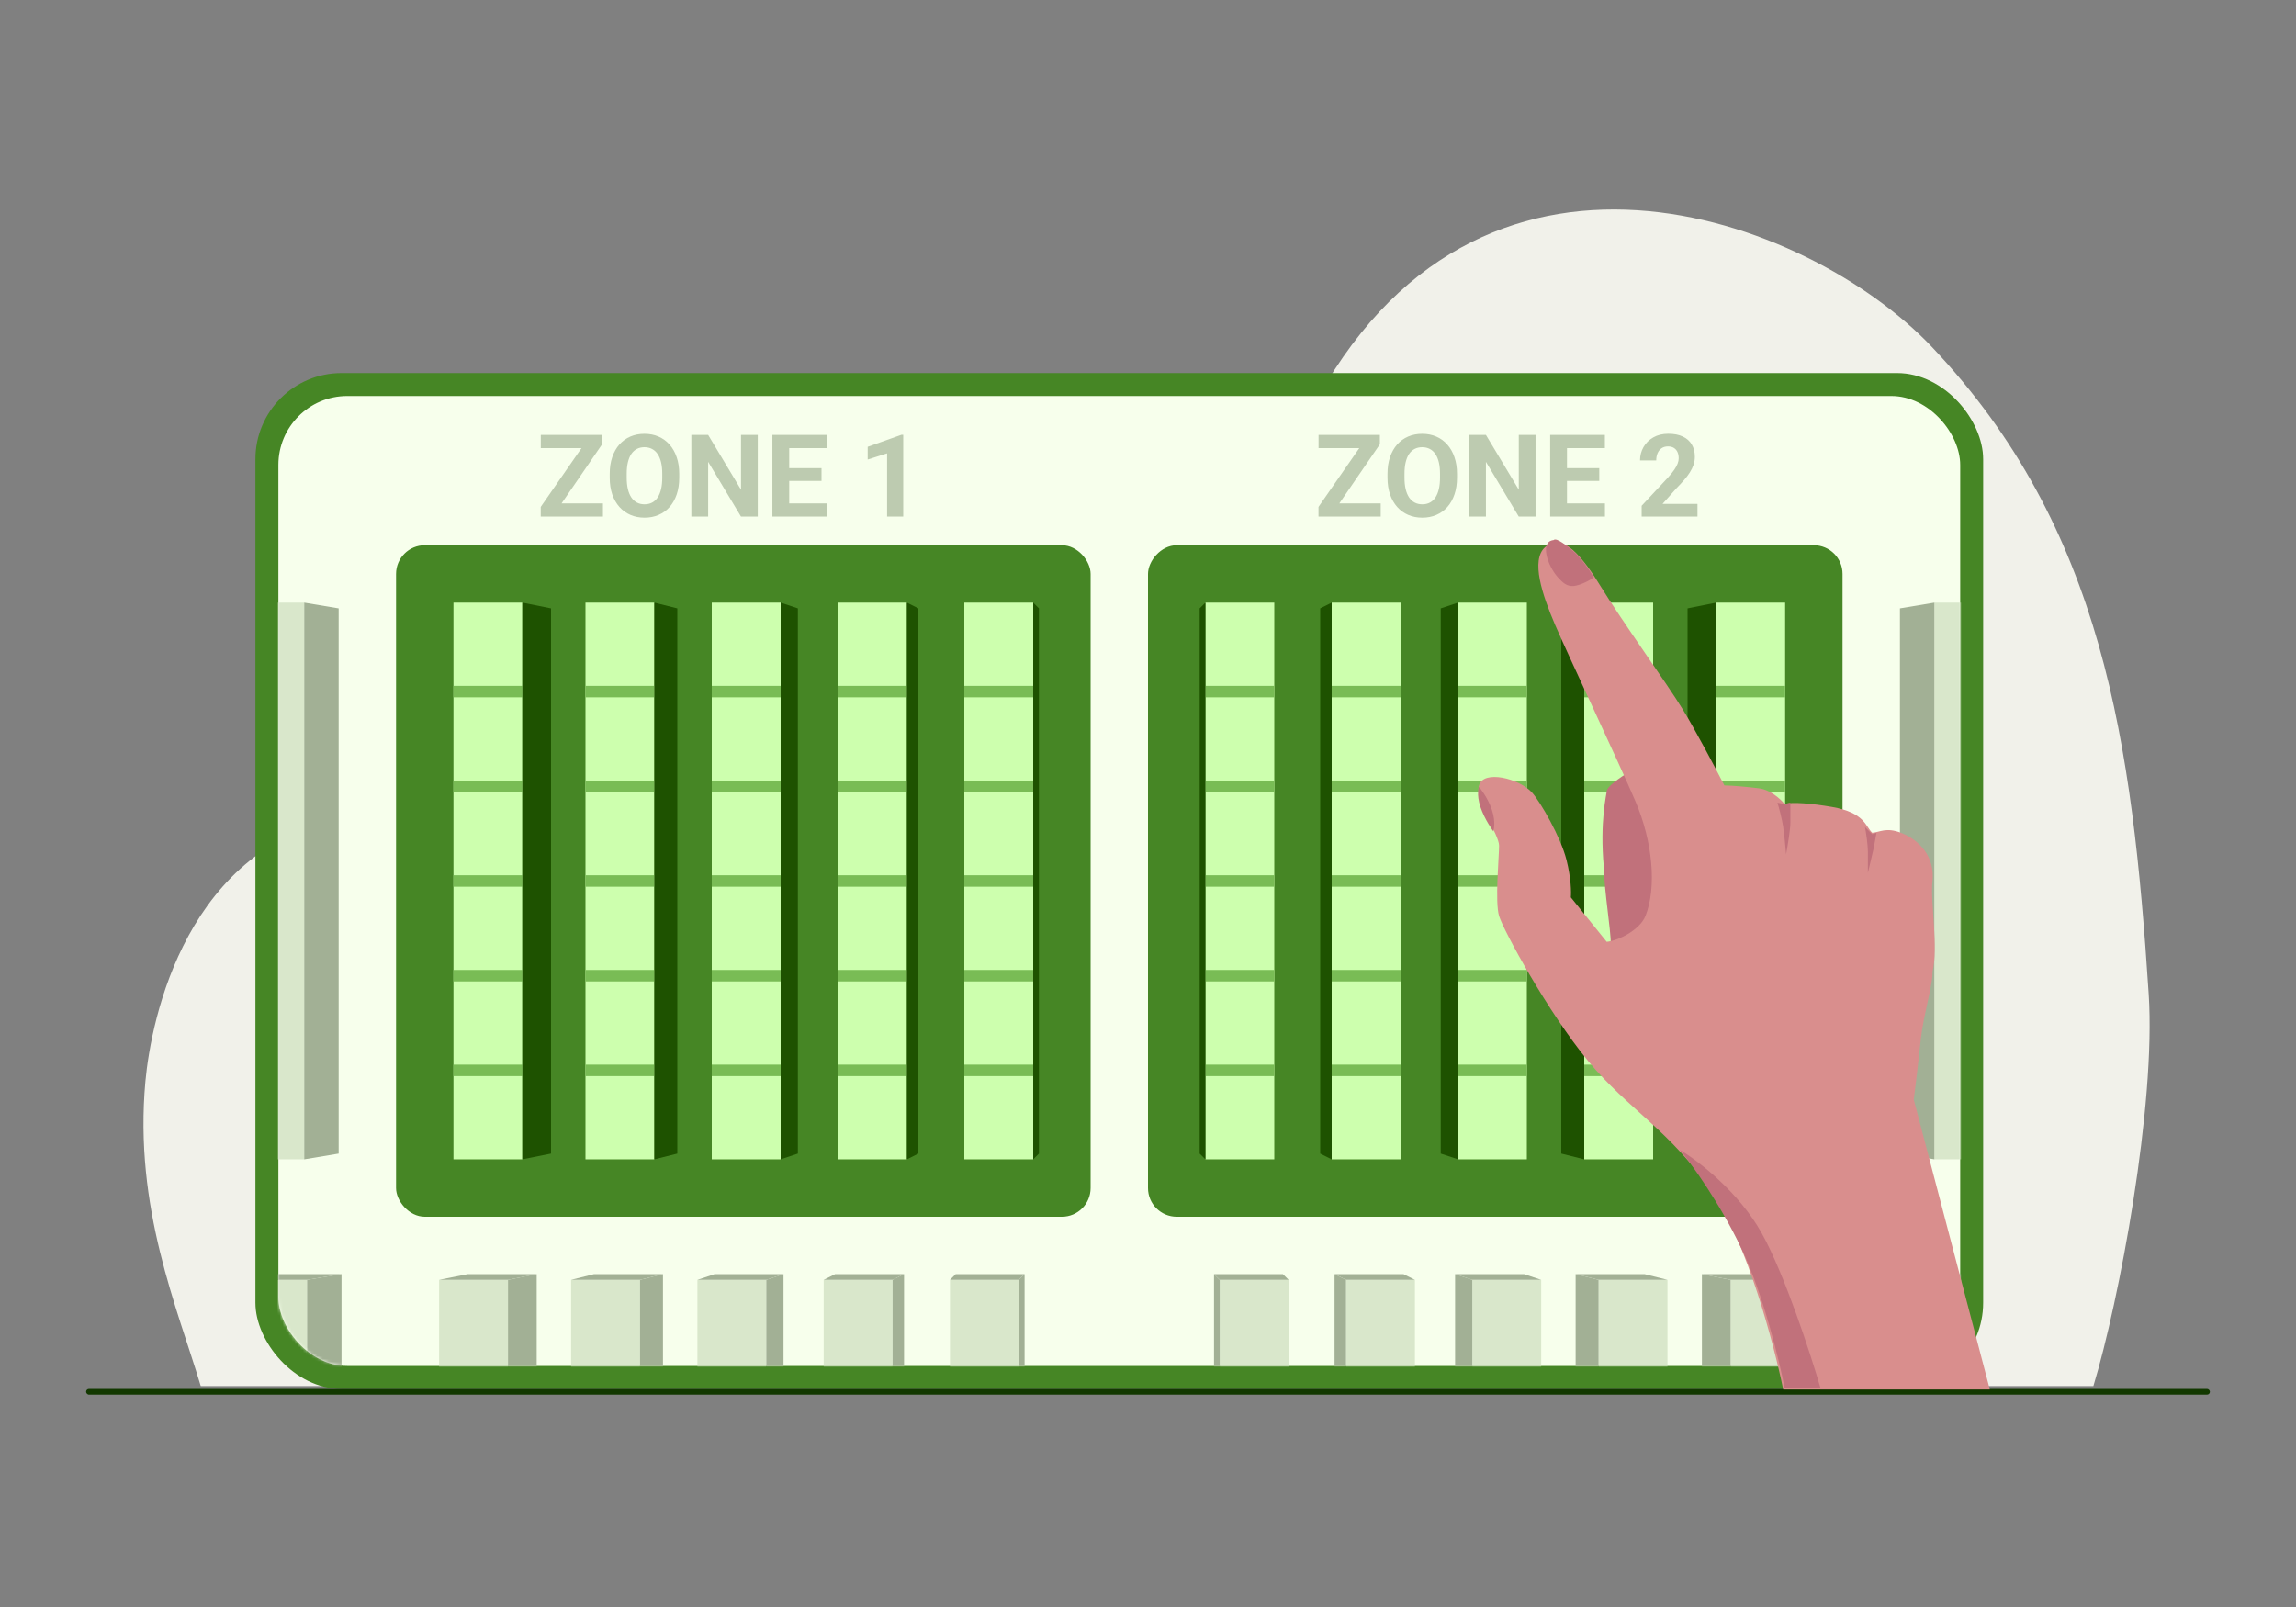 <svg width="800" height="560" viewBox="0 0 800 560" fill="none" xmlns="http://www.w3.org/2000/svg">
<rect x="0" y="0" width="800" height="560" fill="#808080" stroke="none"/>
<path d="M748.675 346.401C751.21 385.257 738.361 453.488 729.399 483H69.951C61.835 455.849 46.617 420.873 50.675 376.757C52.673 355.036 65 294 122 284.5C179 275 167 199.5 237 159.5C307 119.5 357.5 188.024 396 186C434.5 183.976 441.992 171.491 456.498 143.527C514.498 31.718 630.099 75.544 672.998 120.76C732.997 184 742.997 259.383 748.675 346.401Z" fill="#F1F1EA"/>
<rect x="89" y="130" width="602" height="354" rx="30" fill="#468625"/>
<rect x="97" y="138" width="586" height="338" rx="24" fill="#F7FFEC"/>
<path d="M210.086 175.43V180H189.93V175.43H210.086ZM209.793 154.824L192.527 180H188.406V176.641L205.809 151.562H209.793V154.824ZM207.781 151.562V156.152H188.426V151.562H207.781ZM236.668 165.117V166.465C236.668 168.626 236.375 170.566 235.789 172.285C235.203 174.004 234.376 175.469 233.309 176.68C232.241 177.878 230.965 178.796 229.48 179.434C228.009 180.072 226.375 180.391 224.578 180.391C222.794 180.391 221.16 180.072 219.676 179.434C218.204 178.796 216.928 177.878 215.848 176.68C214.767 175.469 213.927 174.004 213.328 172.285C212.742 170.566 212.449 168.626 212.449 166.465V165.117C212.449 162.943 212.742 161.003 213.328 159.297C213.914 157.578 214.741 156.113 215.809 154.902C216.889 153.691 218.165 152.767 219.637 152.129C221.121 151.491 222.755 151.172 224.539 151.172C226.336 151.172 227.97 151.491 229.441 152.129C230.926 152.767 232.202 153.691 233.27 154.902C234.35 156.113 235.184 157.578 235.77 159.297C236.368 161.003 236.668 162.943 236.668 165.117ZM230.75 166.465V165.078C230.75 163.568 230.613 162.24 230.34 161.094C230.066 159.948 229.663 158.984 229.129 158.203C228.595 157.422 227.944 156.836 227.176 156.445C226.408 156.042 225.529 155.84 224.539 155.84C223.549 155.84 222.671 156.042 221.902 156.445C221.147 156.836 220.503 157.422 219.969 158.203C219.448 158.984 219.051 159.948 218.777 161.094C218.504 162.24 218.367 163.568 218.367 165.078V166.465C218.367 167.962 218.504 169.29 218.777 170.449C219.051 171.595 219.454 172.565 219.988 173.359C220.522 174.141 221.173 174.733 221.941 175.137C222.71 175.54 223.589 175.742 224.578 175.742C225.568 175.742 226.447 175.54 227.215 175.137C227.983 174.733 228.628 174.141 229.148 173.359C229.669 172.565 230.066 171.595 230.34 170.449C230.613 169.29 230.75 167.962 230.75 166.465ZM264.031 151.562V180H258.172L246.746 160.938V180H240.887V151.562H246.746L258.191 170.645V151.562H264.031ZM288.211 175.43V180H273.074V175.43H288.211ZM274.988 151.562V180H269.129V151.562H274.988ZM286.238 163.145V167.598H273.074V163.145H286.238ZM288.191 151.562V156.152H273.074V151.562H288.191ZM314.715 151.504V180H309.09V157.988L302.332 160.137V155.703L314.109 151.504H314.715Z" fill="#BDCBB0"/>
<path d="M481.086 175.43V180H460.93V175.43H481.086ZM480.793 154.824L463.527 180H459.406V176.641L476.809 151.562H480.793V154.824ZM478.781 151.562V156.152H459.426V151.562H478.781ZM507.668 165.117V166.465C507.668 168.626 507.375 170.566 506.789 172.285C506.203 174.004 505.376 175.469 504.309 176.68C503.241 177.878 501.965 178.796 500.48 179.434C499.009 180.072 497.375 180.391 495.578 180.391C493.794 180.391 492.16 180.072 490.676 179.434C489.204 178.796 487.928 177.878 486.848 176.68C485.767 175.469 484.927 174.004 484.328 172.285C483.742 170.566 483.449 168.626 483.449 166.465V165.117C483.449 162.943 483.742 161.003 484.328 159.297C484.914 157.578 485.741 156.113 486.809 154.902C487.889 153.691 489.165 152.767 490.637 152.129C492.121 151.491 493.755 151.172 495.539 151.172C497.336 151.172 498.97 151.491 500.441 152.129C501.926 152.767 503.202 153.691 504.27 154.902C505.35 156.113 506.184 157.578 506.77 159.297C507.368 161.003 507.668 162.943 507.668 165.117ZM501.75 166.465V165.078C501.75 163.568 501.613 162.24 501.34 161.094C501.066 159.948 500.663 158.984 500.129 158.203C499.595 157.422 498.944 156.836 498.176 156.445C497.408 156.042 496.529 155.84 495.539 155.84C494.549 155.84 493.671 156.042 492.902 156.445C492.147 156.836 491.503 157.422 490.969 158.203C490.448 158.984 490.051 159.948 489.777 161.094C489.504 162.24 489.367 163.568 489.367 165.078V166.465C489.367 167.962 489.504 169.29 489.777 170.449C490.051 171.595 490.454 172.565 490.988 173.359C491.522 174.141 492.173 174.733 492.941 175.137C493.71 175.54 494.589 175.742 495.578 175.742C496.568 175.742 497.447 175.54 498.215 175.137C498.983 174.733 499.628 174.141 500.148 173.359C500.669 172.565 501.066 171.595 501.34 170.449C501.613 169.29 501.75 167.962 501.75 166.465ZM535.031 151.562V180H529.172L517.746 160.938V180H511.887V151.562H517.746L529.191 170.645V151.562H535.031ZM559.211 175.43V180H544.074V175.43H559.211ZM545.988 151.562V180H540.129V151.562H545.988ZM557.238 163.145V167.598H544.074V163.145H557.238ZM559.191 151.562V156.152H544.074V151.562H559.191ZM591.457 175.605V180H572.004V176.25L581.203 166.387C582.128 165.358 582.857 164.453 583.391 163.672C583.924 162.878 584.309 162.168 584.543 161.543C584.79 160.905 584.914 160.299 584.914 159.727C584.914 158.867 584.771 158.132 584.484 157.52C584.198 156.895 583.775 156.413 583.215 156.074C582.668 155.736 581.991 155.566 581.184 155.566C580.324 155.566 579.582 155.775 578.957 156.191C578.345 156.608 577.876 157.188 577.551 157.93C577.238 158.672 577.082 159.512 577.082 160.449H571.438C571.438 158.757 571.841 157.207 572.648 155.801C573.456 154.382 574.595 153.255 576.066 152.422C577.538 151.576 579.283 151.152 581.301 151.152C583.293 151.152 584.973 151.478 586.34 152.129C587.72 152.767 588.762 153.691 589.465 154.902C590.181 156.1 590.539 157.533 590.539 159.199C590.539 160.137 590.389 161.055 590.09 161.953C589.79 162.839 589.361 163.724 588.801 164.609C588.254 165.482 587.59 166.367 586.809 167.266C586.027 168.164 585.161 169.095 584.211 170.059L579.27 175.605H591.457Z" fill="#BDCBB0"/>
<mask id="mask0_141_2266" style="mask-type:alpha" maskUnits="userSpaceOnUse" x="97" y="138" width="586" height="338">
<rect x="97" y="138" width="586" height="338" rx="24" fill="white"/>
</mask>
<g mask="url(#mask0_141_2266)">
<rect x="138" y="190" width="242" height="234" rx="10" fill="#468625"/>
<rect x="158" y="210" width="24" height="194" fill="#CDFFAE"/>
<rect x="158" y="239" width="24" height="4" fill="#79BC55"/>
<rect x="158" y="272" width="24" height="4" fill="#79BC55"/>
<rect x="158" y="305" width="24" height="4" fill="#79BC55"/>
<rect x="158" y="338" width="24" height="4" fill="#79BC55"/>
<rect x="158" y="371" width="24" height="4" fill="#79BC55"/>
<path d="M182 210L192 212V402L182 404V210Z" fill="#1E5200"/>
<rect x="292" y="210" width="24" height="194" fill="#CDFFAE"/>
<rect x="292" y="239" width="24" height="4" fill="#79BC55"/>
<rect x="292" y="272" width="24" height="4" fill="#79BC55"/>
<rect x="292" y="305" width="24" height="4" fill="#79BC55"/>
<rect x="292" y="338" width="24" height="4" fill="#79BC55"/>
<rect x="292" y="371" width="24" height="4" fill="#79BC55"/>
<path d="M316 210L320 212V402L316 404V210Z" fill="#1E5200"/>
<rect x="248" y="210" width="24" height="194" fill="#CDFFAE"/>
<rect x="248" y="239" width="24" height="4" fill="#79BC55"/>
<rect x="248" y="272" width="24" height="4" fill="#79BC55"/>
<rect x="248" y="305" width="24" height="4" fill="#79BC55"/>
<rect x="248" y="338" width="24" height="4" fill="#79BC55"/>
<rect x="248" y="371" width="24" height="4" fill="#79BC55"/>
<path d="M272 210L278 212V402L272 404V210Z" fill="#1E5200"/>
<rect x="204" y="210" width="24" height="194" fill="#CDFFAE"/>
<rect x="204" y="239" width="24" height="4" fill="#79BC55"/>
<rect x="204" y="272" width="24" height="4" fill="#79BC55"/>
<rect x="204" y="305" width="24" height="4" fill="#79BC55"/>
<rect x="204" y="338" width="24" height="4" fill="#79BC55"/>
<rect x="204" y="371" width="24" height="4" fill="#79BC55"/>
<path d="M228 210L236 212V402L228 404V210Z" fill="#1E5200"/>
<rect x="336" y="210" width="24" height="194" fill="#CDFFAE"/>
<rect x="336" y="239" width="24" height="4" fill="#79BC55"/>
<rect x="336" y="272" width="24" height="4" fill="#79BC55"/>
<rect x="336" y="305" width="24" height="4" fill="#79BC55"/>
<rect x="336" y="338" width="24" height="4" fill="#79BC55"/>
<rect x="336" y="371" width="24" height="4" fill="#79BC55"/>
<path d="M360 210L362 212V402L360 404V210Z" fill="#1E5200"/>
<rect width="242" height="234" rx="10" transform="matrix(-1 0 0 1 642 190)" fill="#468625"/>
<rect width="24" height="194" transform="matrix(-1 0 0 1 622 210)" fill="#CDFFAE"/>
<rect x="598" y="239" width="24" height="4" fill="#79BC55"/>
<rect x="598" y="272" width="24" height="4" fill="#79BC55"/>
<rect x="598" y="305" width="24" height="4" fill="#79BC55"/>
<rect x="598" y="338" width="24" height="4" fill="#79BC55"/>
<rect x="598" y="371" width="24" height="4" fill="#79BC55"/>
<path d="M598 210L588 212V402L598 404V210Z" fill="#1E5200"/>
<rect width="24" height="194" transform="matrix(-1 0 0 1 488 210)" fill="#CDFFAE"/>
<rect x="464" y="239" width="24" height="4" fill="#79BC55"/>
<rect x="464" y="272" width="24" height="4" fill="#79BC55"/>
<rect x="464" y="305" width="24" height="4" fill="#79BC55"/>
<rect x="464" y="338" width="24" height="4" fill="#79BC55"/>
<rect x="464" y="371" width="24" height="4" fill="#79BC55"/>
<path d="M464 210L460 212V402L464 404V210Z" fill="#1E5200"/>
<rect width="24" height="194" transform="matrix(-1 0 0 1 532 210)" fill="#CDFFAE"/>
<rect x="508" y="239" width="24" height="4" fill="#79BC55"/>
<rect x="508" y="272" width="24" height="4" fill="#79BC55"/>
<rect x="508" y="305" width="24" height="4" fill="#79BC55"/>
<rect x="508" y="338" width="24" height="4" fill="#79BC55"/>
<rect x="508" y="371" width="24" height="4" fill="#79BC55"/>
<path d="M508 210L502 212V402L508 404V210Z" fill="#1E5200"/>
<rect width="24" height="194" transform="matrix(-1 0 0 1 576 210)" fill="#CDFFAE"/>
<rect x="552" y="239" width="24" height="4" fill="#79BC55"/>
<rect x="552" y="272" width="24" height="4" fill="#79BC55"/>
<rect x="552" y="305" width="24" height="4" fill="#79BC55"/>
<rect x="552" y="338" width="24" height="4" fill="#79BC55"/>
<rect x="552" y="371" width="24" height="4" fill="#79BC55"/>
<path d="M552 210L544 212V402L552 404V210Z" fill="#1E5200"/>
<rect width="24" height="194" transform="matrix(-1 0 0 1 444 210)" fill="#CDFFAE"/>
<rect x="420" y="239" width="24" height="4" fill="#79BC55"/>
<rect x="420" y="272" width="24" height="4" fill="#79BC55"/>
<rect x="420" y="305" width="24" height="4" fill="#79BC55"/>
<rect x="420" y="338" width="24" height="4" fill="#79BC55"/>
<rect x="420" y="371" width="24" height="4" fill="#79BC55"/>
<path d="M420 210L418 212V402L420 404V210Z" fill="#1E5200"/>
<rect x="153" y="446" width="24" height="64" fill="#D9E7CB"/>
<path d="M177 446L187 444V500L177 510V446Z" fill="#A2B095"/>
<path d="M163 444H187L177 446H153L163 444Z" fill="#A2B095"/>
<rect x="83" y="446" width="24" height="64" fill="#D9E7CB"/>
<path d="M107 446L119 444V500L107 510V446Z" fill="#A2B095"/>
<path d="M95 444H119L107 446H83L95 444Z" fill="#A2B095"/>
<rect width="24" height="64" transform="matrix(-1 0 0 1 627 446)" fill="#D9E7CB"/>
<path d="M603 446L593 444V500L603 510V446Z" fill="#A2B095"/>
<path d="M617 444H593L603 446H627L617 444Z" fill="#A2B095"/>
<rect width="24" height="64" transform="matrix(-1 0 0 1 696 446)" fill="#D9E7CB"/>
<path d="M672 446L660 444V500L672 510V446Z" fill="#A2B095"/>
<path d="M684 444H660L672 446H696L684 444Z" fill="#A2B095"/>
<rect x="199" y="446" width="24" height="64" fill="#D9E7CB"/>
<path d="M223 446L231 444V500L223 510V446Z" fill="#A2B095"/>
<path d="M207 444H231L223 446H199L207 444Z" fill="#A2B095"/>
<rect width="24" height="194" transform="matrix(-1 0 0 1 698 210)" fill="#D9E7CB"/>
<path d="M674 210L662 212V402L674 404V210Z" fill="#A2B095"/>
<rect x="82" y="210" width="24" height="194" fill="#D9E7CB"/>
<path d="M106 210L118 212V402L106 404V210Z" fill="#A2B095"/>
<rect width="24" height="64" transform="matrix(-1 0 0 1 581 446)" fill="#D9E7CB"/>
<path d="M557 446L549 444V500L557 510V446Z" fill="#A2B095"/>
<path d="M573 444H549L557 446H581L573 444Z" fill="#A2B095"/>
<rect x="243" y="446" width="24" height="64" fill="#D9E7CB"/>
<path d="M267 446L273 444V500L267 510V446Z" fill="#A2B095"/>
<path d="M249 444H273L267 446H243L249 444Z" fill="#A2B095"/>
<rect width="24" height="64" transform="matrix(-1 0 0 1 537 446)" fill="#D9E7CB"/>
<path d="M513 446L507 444V500L513 510V446Z" fill="#A2B095"/>
<path d="M531 444H507L513 446H537L531 444Z" fill="#A2B095"/>
<rect x="287" y="446" width="24" height="64" fill="#D9E7CB"/>
<path d="M311 446L315 444V500L311 510V446Z" fill="#A2B095"/>
<path d="M291 444H315L311 446H287L291 444Z" fill="#A2B095"/>
<rect width="24" height="64" transform="matrix(-1 0 0 1 493 446)" fill="#D9E7CB"/>
<path d="M469 446L465 444V500L469 510V446Z" fill="#A2B095"/>
<path d="M489 444H465L469 446H493L489 444Z" fill="#A2B095"/>
<rect x="331" y="446" width="24" height="64" fill="#D9E7CB"/>
<path d="M355 446L357 444V500L355 510V446Z" fill="#A2B095"/>
<path d="M333 444H357L355 446H331L333 444Z" fill="#A2B095"/>
<rect width="24" height="64" transform="matrix(-1 0 0 1 449 446)" fill="#D9E7CB"/>
<path d="M425 446L423 444V500L425 510V446Z" fill="#A2B095"/>
<path d="M447 444H423L425 446H449L447 444Z" fill="#A2B095"/>
</g>
<rect x="30" y="484" width="740" height="2" rx="1" fill="#123800"/>
<path d="M567.327 269.199C564.827 270.699 559.827 274.099 559.827 275.699C559.827 276.625 557.327 286.199 558.827 302.199C559.102 311.962 561.116 322.402 561.327 329.699C565.327 329.699 573.927 329.199 576.327 327.199C579.327 324.699 582.327 310.699 580.827 299.699C579.627 290.899 571.327 275.699 567.327 269.199Z" fill="#C1717B"/>
<path d="M596.826 415.699C608.826 433.299 618.16 468.699 621.326 484.199H693.327L666.827 383.199C667.327 379.199 668.527 369.299 669.327 361.699C670.127 354.099 673.66 342.199 673.327 338.699C675.493 330.365 672.527 313.999 673.327 307.199C674.327 298.699 668.827 292.699 662.327 290.199C657.127 288.199 654.993 290.032 652.327 290.199C649.993 288.032 649.827 283.199 638.327 281.199C631.343 279.984 624.327 279.365 621.827 280.199C620.327 278.365 616.827 275.199 612.827 274.699C609.937 274.338 603.66 273.699 600.827 273.699C597.827 267.865 590.727 254.399 586.327 247.199C580.827 238.199 565.327 216.699 557.327 203.699C549.327 190.699 543.327 186.199 538.327 190.699C533.327 195.199 537.327 207.199 541.827 217.699C546.327 228.199 563.827 265.199 569.827 279.199C575.827 293.199 577.327 309.199 573.327 319.199C571.333 324.181 563.66 327.865 559.827 328.199L547.327 312.699C547.493 311.032 547.427 306.099 545.827 299.699C543.827 291.699 536.704 279.396 533.827 276.199C529.327 271.199 516.827 268.199 515.327 273.699C513.827 279.199 522.326 290.699 522.326 294.699C522.326 298.699 520.826 314.199 522.326 319.199C523.826 324.199 539.326 352.699 553.326 369.699C567.326 386.699 581.826 393.699 596.826 415.699Z" fill="#D98E8D"/>
<path d="M542.827 201.199C539.227 197.199 536.327 188.699 541.327 188.199C542.326 187.199 545.926 190.198 548.326 192.198L548.326 192.199C550.726 194.199 554.16 199.032 555.326 201.199C554.2 202.065 550.839 203.955 548.326 204.199C546.006 204.423 544.555 203.119 542.827 201.199Z" fill="#C1717B"/>
<path d="M519.827 282.199C521.327 286.699 520.327 289.699 520.327 289.699C520.327 289.699 517.327 285.699 515.827 281.199C514.327 276.699 515.327 274.199 515.327 274.199C515.327 274.199 518.327 277.699 519.827 282.199Z" fill="#C1717B"/>
<path d="M621.327 288.199C620.927 285.399 619.827 281.365 619.327 279.699L621.827 280.199L623.827 279.699V286.699C623.827 289.099 622.827 295.032 622.327 297.699C622.16 295.699 621.727 290.999 621.327 288.199Z" fill="#C1717B"/>
<path d="M650.827 296.699C650.827 294.299 650.16 290.032 649.827 288.199L652.327 290.699L653.827 290.199L652.827 295.699L650.827 304.199V296.699Z" fill="#C1717B"/>
<path d="M613.827 429.699C605.827 415.299 591.493 404.365 585.327 400.699C589.327 405.532 599.227 419.199 606.827 435.199C614.427 451.199 619.993 474.199 621.827 483.699H634.327C630.827 471.699 621.827 444.099 613.827 429.699Z" fill="#C1717B"/>
</svg>
